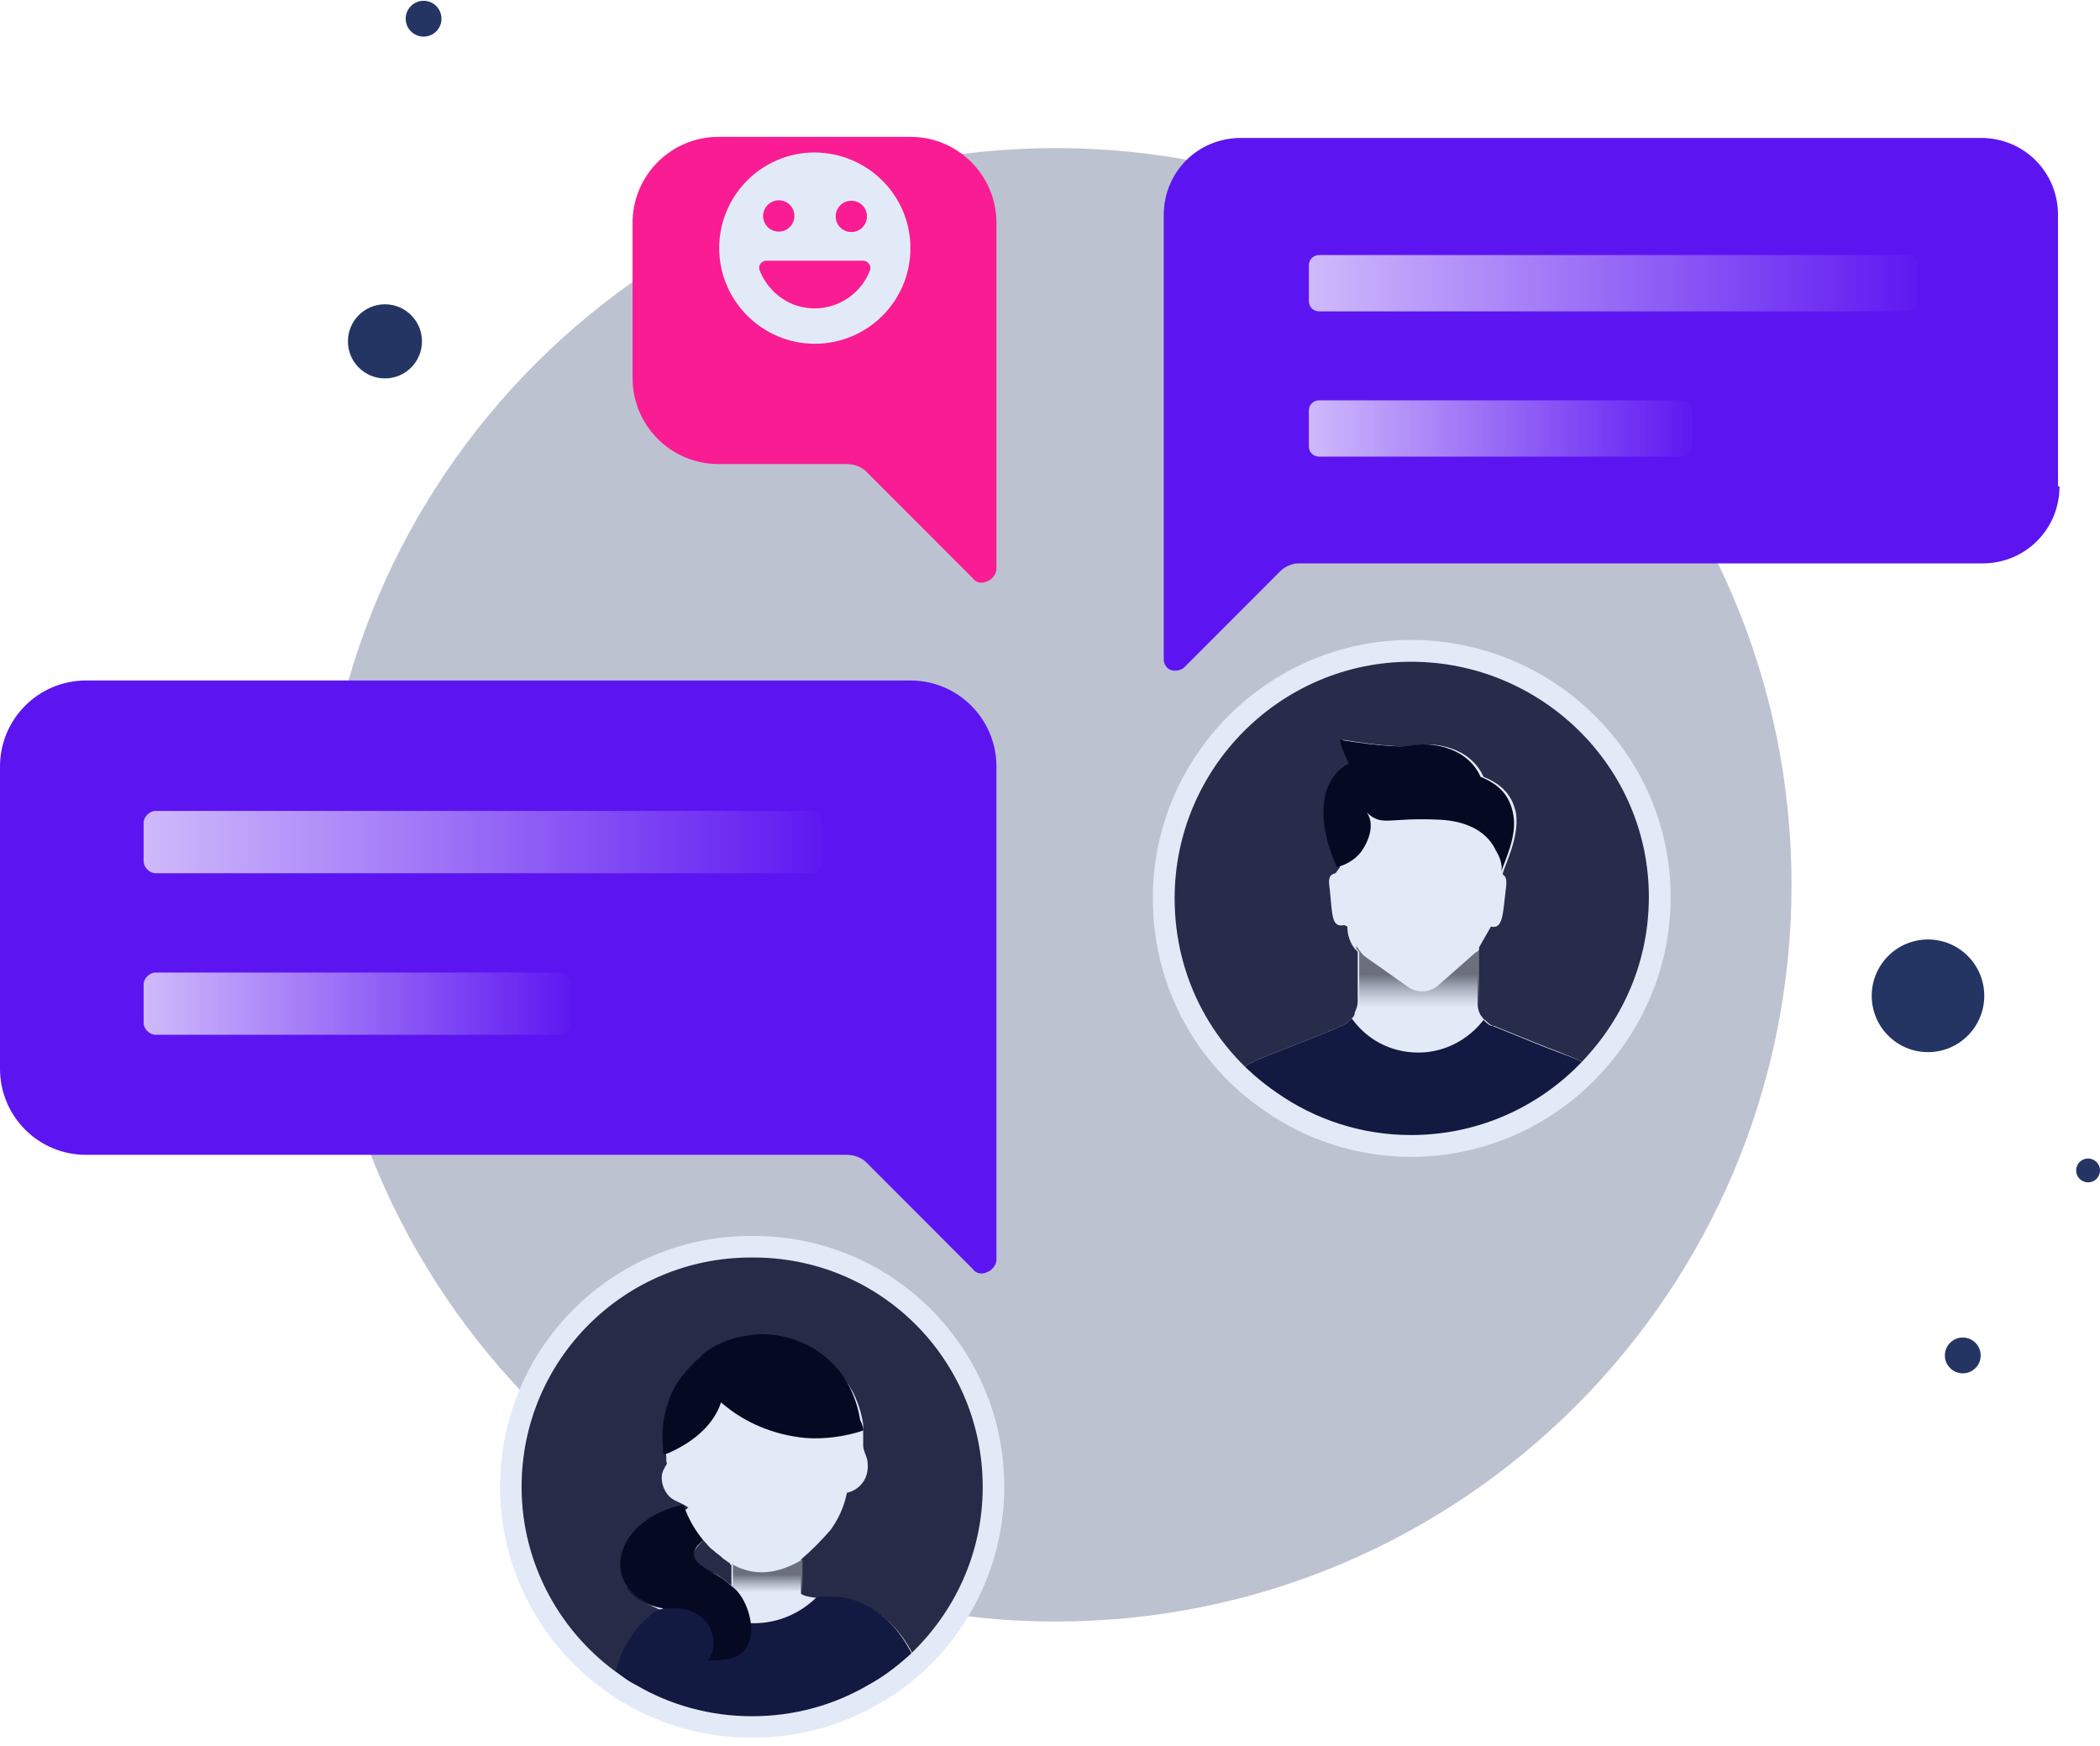 <svg width="160" height="133" viewBox="0 0 160 133" fill="none" xmlns="http://www.w3.org/2000/svg">
<path d="M80.432 123.512C111.396 123.512 136.497 98.389 136.497 67.397C136.497 36.405 111.396 11.281 80.432 11.281C49.468 11.281 24.366 36.405 24.366 67.397C24.366 98.389 49.468 123.512 80.432 123.512Z" fill="#243565" fill-opacity="0.3"/>
<path d="M146.895 80.14C149.262 80.14 151.182 78.219 151.182 75.85C151.182 73.48 149.262 71.559 146.895 71.559C144.527 71.559 142.608 73.48 142.608 75.85C142.608 78.219 144.527 80.14 146.895 80.14Z" fill="#243564"/>
<path d="M29.329 28.824C30.887 28.824 32.15 27.56 32.15 26.001C32.15 24.442 30.887 23.178 29.329 23.178C27.772 23.178 26.509 24.442 26.509 26.001C26.509 27.56 27.772 28.824 29.329 28.824Z" fill="#243564"/>
<path d="M32.273 2.788C33.026 2.788 33.636 2.178 33.636 1.425C33.636 0.672 33.026 0.061 32.273 0.061C31.52 0.061 30.909 0.672 30.909 1.425C30.909 2.178 31.52 2.788 32.273 2.788Z" fill="#243564"/>
<path d="M149.545 104.606C150.299 104.606 150.909 103.996 150.909 103.243C150.909 102.49 150.299 101.879 149.545 101.879C148.792 101.879 148.182 102.49 148.182 103.243C148.182 103.996 148.792 104.606 149.545 104.606Z" fill="#243564"/>
<path d="M159.091 90.061C159.593 90.061 160 89.654 160 89.152C160 88.65 159.593 88.243 159.091 88.243C158.589 88.243 158.182 88.65 158.182 89.152C158.182 89.654 158.589 90.061 159.091 90.061Z" fill="#243564"/>
<path d="M75.694 113.255C75.694 118.561 73.438 123.304 69.828 126.691C68.813 127.594 67.797 128.384 66.556 129.062C63.849 130.643 60.691 131.546 57.306 131.546C53.922 131.546 50.764 130.643 48.056 129.062C47.605 128.836 47.266 128.61 46.815 128.272C42.077 124.997 38.919 119.465 38.919 113.255C38.919 103.093 47.154 94.963 57.194 94.963C67.459 94.851 75.694 103.093 75.694 113.255Z" fill="#262B47"/>
<path d="M53.584 117.319C53.81 117.545 54.035 117.884 54.374 118.11C54.599 118.335 54.825 118.448 55.051 118.674C55.163 118.787 55.389 118.9 55.502 119.013C55.502 119.013 55.615 119.013 55.615 119.126L55.727 119.239V120.819C55.727 120.819 55.727 120.819 55.615 120.706C55.502 120.594 55.276 120.481 55.163 120.368C54.938 120.255 54.712 120.029 54.487 119.916C54.374 119.916 54.374 119.803 54.261 119.803C53.471 119.352 52.794 118.9 52.794 118.335C52.907 118.11 53.133 117.771 53.584 117.319ZM69.603 126.126C68.926 124.658 67.685 123.19 66.106 122.4C65.316 122.061 64.414 121.723 63.511 121.723C63.286 121.723 62.947 121.723 62.722 121.723C62.609 121.723 62.496 121.723 62.383 121.723C61.142 121.61 61.029 121.384 61.029 121.384V118.787C61.819 118.11 62.609 117.319 63.286 116.529C63.85 115.738 64.301 114.835 64.526 113.706C65.542 113.48 66.219 112.577 66.106 111.448C66.106 110.996 65.767 110.545 65.767 110.093C65.767 109.867 65.767 109.641 65.767 109.416C65.767 109.303 65.767 109.077 65.767 108.964C65.767 108.851 65.767 108.625 65.767 108.512C65.655 107.722 65.429 106.932 64.978 106.028C63.624 103.544 61.142 101.964 58.209 101.964C57.645 101.964 57.081 102.077 56.517 102.189C55.502 102.415 54.487 102.867 53.697 103.544C53.584 103.657 53.359 103.77 53.246 103.996L53.133 104.109C52.23 105.012 51.441 106.028 51.102 107.27C50.651 108.512 50.651 109.754 50.764 110.996C50.764 110.996 50.764 110.996 50.764 111.109V111.222C50.764 111.448 50.877 111.448 50.764 111.561C50.764 111.674 50.651 111.674 50.651 111.787C50.426 112.125 50.313 112.577 50.538 113.254C50.99 114.384 51.666 114.271 52.456 114.835C52.456 114.835 52.343 114.835 52.343 114.948L51.554 115.174C47.944 116.303 46.703 119.352 48.282 121.271C48.846 121.948 49.749 122.513 51.102 122.852C50.764 122.852 50.426 123.077 50.2 123.303C48.621 124.545 47.605 126.465 47.38 128.271C47.38 128.384 47.38 128.497 47.38 128.61C47.831 128.836 48.169 129.175 48.621 129.4H66.557C67.685 128.723 68.813 127.933 69.828 127.029C69.716 126.465 69.716 126.239 69.603 126.126Z" fill="#E3EAF7"/>
<path d="M69.828 126.691C68.813 127.594 67.798 128.384 66.557 129.062C63.849 130.643 60.691 131.546 57.307 131.546C53.922 131.546 50.764 130.643 48.056 129.062C47.605 128.836 47.267 128.61 46.816 128.271C46.816 128.159 46.816 128.046 46.816 127.933C47.041 126.126 48.056 124.207 49.636 122.965C49.861 122.739 50.2 122.626 50.538 122.513C49.184 122.287 48.282 121.723 47.718 120.932H52.005C53.246 122.626 55.163 123.642 57.419 123.642C59.337 123.642 61.029 122.852 62.27 121.61C62.383 121.61 62.496 121.61 62.609 121.61C62.834 121.61 63.06 121.61 63.398 121.61C64.301 121.61 65.203 121.836 65.993 122.287C67.572 123.078 68.7 124.433 69.49 126.013C69.716 126.239 69.716 126.465 69.828 126.691Z" fill="#131A41"/>
<path d="M61.142 118.787V121.158L54.035 121.384L54.373 119.804C54.486 119.804 54.486 119.916 54.599 119.916C54.825 120.029 55.05 120.255 55.276 120.368C55.389 120.481 55.502 120.594 55.727 120.707C55.727 120.707 55.84 120.707 55.84 120.82V119.239L55.727 119.126C56.968 119.804 58.66 120.255 61.142 118.787Z" fill="url(#paint0_linear_190_1546)"/>
<path d="M65.767 108.964C64.413 109.416 62.834 109.641 61.368 109.529C58.999 109.303 56.743 108.4 54.938 106.819C54.374 108.512 52.907 109.754 51.215 110.545C50.989 110.658 50.764 110.771 50.538 110.771C50.538 110.771 50.538 110.771 50.538 110.658C50.425 109.416 50.425 108.174 50.877 106.932C51.215 105.69 52.005 104.674 52.907 103.77L53.02 103.657C53.133 103.544 53.358 103.432 53.471 103.206C54.261 102.528 55.276 102.077 56.291 101.851C56.855 101.738 57.419 101.625 57.983 101.625C60.916 101.625 63.511 103.206 64.752 105.69C65.203 106.593 65.429 107.496 65.542 108.174C65.767 108.625 65.767 108.851 65.767 108.964Z" fill="#050922"/>
<path d="M56.743 125.675C56.066 126.465 54.938 126.465 53.922 126.465C54.938 125.449 54.374 122.175 50.764 122.513C45.8 121.61 46.252 116.416 51.215 114.836L52.005 114.61L52.118 114.723C52.456 115.739 53.02 116.642 53.584 117.32C51.553 119.013 54.374 119.465 55.727 120.82C56.855 121.497 57.871 124.32 56.743 125.675Z" fill="#050922"/>
<path d="M75.694 113.255C75.694 118.561 73.438 123.304 69.828 126.691C68.813 127.594 67.797 128.384 66.556 129.062C63.849 130.643 60.691 131.546 57.306 131.546C53.922 131.546 50.764 130.643 48.056 129.062C47.605 128.836 47.266 128.61 46.815 128.272C42.077 124.997 38.919 119.465 38.919 113.255C38.919 103.093 47.154 94.963 57.194 94.963C67.459 94.851 75.694 103.093 75.694 113.255Z" stroke="#E3EAF7" stroke-width="1.643" stroke-miterlimit="10" stroke-linecap="round" stroke-linejoin="round"/>
<path d="M126.457 68.317C126.457 73.398 124.426 77.914 121.268 81.302C121.042 81.64 120.704 81.866 120.365 82.092C116.981 85.253 112.469 87.173 107.505 87.173C103.557 87.173 99.834 85.931 96.788 83.786C95.886 83.221 95.096 82.431 94.307 81.753C90.81 78.366 88.666 73.624 88.666 68.317C88.666 57.93 97.127 49.461 107.505 49.461C117.996 49.461 126.457 57.93 126.457 68.317Z" fill="#E9F0F8"/>
<path d="M126.457 68.317C126.457 73.85 124.088 78.705 120.365 82.205C116.981 85.366 112.469 87.286 107.505 87.286C103.557 87.286 99.834 86.044 96.788 83.898C91.825 80.511 88.666 74.866 88.666 68.43C88.666 58.042 97.127 49.574 107.505 49.574C117.884 49.574 126.457 57.929 126.457 68.317Z" fill="#262C49"/>
<path d="M121.268 81.302C121.042 81.64 120.704 81.866 120.365 82.092C116.981 85.253 112.469 87.173 107.505 87.173C103.557 87.173 99.835 85.931 96.789 83.786C95.886 83.221 95.097 82.431 94.307 81.753C94.758 81.189 95.435 80.85 96.902 80.285L97.466 80.06C98.594 79.608 100.173 79.043 102.203 78.14C102.542 78.027 102.768 77.802 102.993 77.576C103.106 77.463 103.219 77.35 103.219 77.124C103.332 76.898 103.444 76.559 103.444 76.334V72.495C103.332 72.382 103.332 72.382 103.219 72.269C102.88 71.817 102.655 71.253 102.655 70.575L102.429 70.462C101.414 70.688 101.527 69.672 101.301 67.64C101.188 66.849 101.301 66.624 101.752 66.511L102.091 66.059C101.414 64.478 101.075 63.011 101.075 61.881C101.075 59.962 101.865 58.72 102.993 58.155C102.316 56.8 102.316 56.349 102.316 56.349C102.316 56.349 106.265 57.026 107.618 56.8C109.31 56.462 112.018 56.913 113.033 59.172C114.725 59.849 115.289 60.865 115.515 61.994C115.74 63.801 114.725 65.72 114.5 66.511V66.624C114.725 66.737 114.838 66.962 114.725 67.753C114.5 69.672 114.5 70.801 113.597 70.575L112.695 72.156C112.695 72.382 112.695 72.382 112.582 72.495C112.582 72.834 112.582 73.398 112.582 76.447C112.582 76.785 112.695 77.237 112.92 77.463C113.033 77.576 113.033 77.689 113.146 77.689C113.371 77.914 113.597 78.14 113.823 78.14C116.079 79.043 117.658 79.721 118.899 80.173C120.027 80.624 120.817 80.963 121.268 81.302Z" fill="#E3EAF7"/>
<path d="M121.268 81.302C121.042 81.64 120.704 81.866 120.366 82.092C116.981 85.254 112.469 87.173 107.505 87.173C103.557 87.173 99.835 85.931 96.789 83.786C95.886 83.221 95.097 82.431 94.307 81.753C94.758 81.189 95.435 80.85 96.902 80.285L97.466 80.06C98.594 79.608 100.173 79.043 102.204 78.14C102.542 78.027 102.768 77.802 102.993 77.576C104.121 79.156 105.926 80.173 108.07 80.173C110.1 80.173 111.905 79.156 113.033 77.689C113.259 77.914 113.484 78.14 113.71 78.14C115.966 79.043 117.545 79.721 118.786 80.173C120.027 80.624 120.817 80.963 121.268 81.302Z" fill="#131A41"/>
<path d="M114.387 66.398C114.5 65.946 114.274 65.269 114.048 64.93C114.048 64.817 113.936 64.817 113.936 64.704C113.146 63.123 111.454 62.559 109.874 62.446C105.701 62.22 105.362 63.011 104.121 61.881C104.573 62.446 104.573 63.462 103.896 64.591C103.444 65.382 102.655 65.833 101.865 66.059C99.947 61.769 100.963 59.059 102.768 58.155C102.091 56.8 102.091 56.349 102.091 56.349C102.091 56.349 106.039 57.026 107.393 56.8C109.085 56.462 111.792 56.913 112.807 59.172C114.5 59.849 115.064 60.865 115.289 61.994C115.628 63.688 114.612 65.607 114.387 66.398Z" fill="#050922"/>
<path d="M103.557 76.334V72.495C103.445 72.382 103.445 72.382 103.332 72.269V72.043C103.557 72.382 103.783 72.721 104.121 72.947L107.167 75.092C107.844 75.656 108.859 75.656 109.536 75.092L112.356 72.608C112.469 72.495 112.582 72.495 112.695 72.382C112.695 72.721 112.695 73.285 112.695 76.334C112.695 76.559 112.695 76.672 112.808 76.898H103.557C103.445 76.672 103.557 76.559 103.557 76.334Z" fill="url(#paint1_linear_190_1546)"/>
<path d="M126.457 68.317C126.457 73.85 124.088 78.705 120.365 82.205C116.981 85.366 112.469 87.286 107.505 87.286C103.557 87.286 99.834 86.044 96.788 83.898C91.825 80.511 88.666 74.866 88.666 68.43C88.666 58.042 97.127 49.574 107.505 49.574C117.884 49.574 126.457 57.929 126.457 68.317Z" stroke="#E3EAF7" stroke-width="1.66" stroke-miterlimit="10" stroke-linecap="round" stroke-linejoin="round"/>
<path d="M-9.15527e-05 81.415C-9.15527e-05 85.028 2.933 87.963 6.543 87.963H64.526C65.09 87.963 65.654 88.189 65.992 88.528L74.114 96.657C74.34 96.996 74.791 97.109 75.243 96.883C75.581 96.77 75.919 96.319 75.919 95.98V58.382C75.919 54.768 72.986 51.833 69.376 51.833H6.543C2.933 51.833 -9.15527e-05 54.768 -9.15527e-05 58.382V81.415Z" fill="#5C15F1"/>
<g filter="url(#filter0_d_190_1546)">
<path d="M48.195 24.799C48.195 28.412 51.128 31.347 54.738 31.347H64.526C65.09 31.347 65.654 31.573 65.992 31.912L74.114 40.041C74.34 40.38 74.791 40.493 75.242 40.267C75.581 40.154 75.919 39.703 75.919 39.364V12.973C75.919 9.36 72.986 6.425 69.376 6.425H54.738C51.128 6.425 48.195 9.36 48.195 12.973V24.799Z" fill="#F91C93"/>
</g>
<path opacity="0.7" d="M61.706 66.511H11.845C11.393 66.511 10.942 66.059 10.942 65.608V62.672C10.942 62.22 11.393 61.769 11.845 61.769H61.706C62.157 61.769 62.608 62.22 62.608 62.672V65.608C62.608 66.172 62.27 66.511 61.706 66.511Z" fill="url(#paint2_linear_190_1546)"/>
<path opacity="0.7" d="M42.528 78.818H11.845C11.393 78.818 10.942 78.366 10.942 77.915V74.979C10.942 74.528 11.393 74.076 11.845 74.076H42.528C42.98 74.076 43.431 74.528 43.431 74.979V77.915C43.431 78.479 43.092 78.818 42.528 78.818Z" fill="url(#paint3_linear_190_1546)"/>
<path d="M156.915 37.041C156.915 40.316 154.32 42.913 151.049 42.913H98.932C98.481 42.913 97.917 43.139 97.578 43.477L90.246 50.816C90.02 51.042 89.569 51.155 89.23 51.042C88.892 50.929 88.666 50.59 88.666 50.252V16.379C88.666 13.105 91.261 10.508 94.532 10.508H150.936C154.208 10.508 156.802 13.105 156.802 16.379V37.041H156.915Z" fill="#5C15F1"/>
<path opacity="0.7" d="M145.296 23.718H100.511C100.06 23.718 99.722 23.38 99.722 22.928V20.218C99.722 19.767 100.06 19.428 100.511 19.428H145.296C145.747 19.428 146.085 19.767 146.085 20.218V22.928C146.085 23.38 145.747 23.718 145.296 23.718Z" fill="url(#paint4_linear_190_1546)"/>
<path opacity="0.7" d="M128.149 34.783H100.511C100.06 34.783 99.722 34.445 99.722 33.993V31.283C99.722 30.832 100.06 30.493 100.511 30.493H128.149C128.6 30.493 128.939 30.832 128.939 31.283V33.993C128.939 34.332 128.487 34.783 128.149 34.783Z" fill="url(#paint5_linear_190_1546)"/>
<path d="M62.081 11.613C58.041 11.613 54.796 14.892 54.796 18.899C54.796 22.906 58.074 26.184 62.081 26.184C66.088 26.184 69.366 22.939 69.366 18.899C69.366 14.892 66.121 11.646 62.081 11.613ZM64.863 15.289C65.525 15.289 66.055 15.819 66.055 16.481C66.055 17.143 65.525 17.673 64.863 17.673C64.2 17.673 63.671 17.143 63.671 16.481C63.671 15.819 64.2 15.289 64.863 15.289ZM59.333 15.256C59.995 15.256 60.525 15.786 60.525 16.448C60.525 17.11 59.995 17.64 59.333 17.64C58.67 17.64 58.14 17.11 58.14 16.448C58.14 15.819 58.67 15.256 59.333 15.256ZM66.287 20.587C65.393 22.906 62.81 24.065 60.492 23.204C59.299 22.74 58.339 21.78 57.875 20.587C57.776 20.29 57.908 19.991 58.207 19.892C58.273 19.859 58.339 19.859 58.405 19.859H65.757C66.055 19.859 66.32 20.124 66.32 20.422C66.32 20.455 66.32 20.521 66.287 20.587Z" fill="#E3EAF7"/>
<defs>
<filter id="filter0_d_190_1546" x="44.195" y="6.425" width="35.724" height="41.96" filterUnits="userSpaceOnUse" color-interpolation-filters="sRGB">
<feFlood flood-opacity="0" result="BackgroundImageFix"/>
<feColorMatrix in="SourceAlpha" type="matrix" values="0 0 0 0 0 0 0 0 0 0 0 0 0 0 0 0 0 0 127 0" result="hardAlpha"/>
<feOffset dy="4"/>
<feGaussianBlur stdDeviation="2"/>
<feComposite in2="hardAlpha" operator="out"/>
<feColorMatrix type="matrix" values="0 0 0 0 0 0 0 0 0 0 0 0 0 0 0 0 0 0 0.25 0"/>
<feBlend mode="normal" in2="BackgroundImageFix" result="effect1_dropShadow_190_1546"/>
<feBlend mode="normal" in="SourceGraphic" in2="effect1_dropShadow_190_1546" result="shape"/>
</filter>
<linearGradient id="paint0_linear_190_1546" x1="57.575" y1="121.303" x2="57.575" y2="119.943" gradientUnits="userSpaceOnUse">
<stop stop-color="#8E94A7" stop-opacity="0"/>
<stop offset="0.991" stop-color="#6C707C"/>
</linearGradient>
<linearGradient id="paint1_linear_190_1546" x1="108.051" y1="76.747" x2="108.051" y2="74.204" gradientUnits="userSpaceOnUse">
<stop stop-color="#8E94A7" stop-opacity="0"/>
<stop offset="0.991" stop-color="#6C707C"/>
</linearGradient>
<linearGradient id="paint2_linear_190_1546" x1="63.989" y1="64.126" x2="11.307" y2="64.126" gradientUnits="userSpaceOnUse">
<stop offset="0.007" stop-color="white" stop-opacity="0"/>
<stop offset="1" stop-color="white"/>
</linearGradient>
<linearGradient id="paint3_linear_190_1546" x1="44.299" y1="76.433" x2="11.171" y2="76.433" gradientUnits="userSpaceOnUse">
<stop offset="0.007" stop-color="white" stop-opacity="0"/>
<stop offset="1" stop-color="white"/>
</linearGradient>
<linearGradient id="paint4_linear_190_1546" x1="147.325" y1="21.561" x2="100.048" y2="21.561" gradientUnits="userSpaceOnUse">
<stop offset="0.007" stop-color="white" stop-opacity="0"/>
<stop offset="1" stop-color="white"/>
</linearGradient>
<linearGradient id="paint5_linear_190_1546" x1="129.72" y1="32.626" x2="99.927" y2="32.626" gradientUnits="userSpaceOnUse">
<stop offset="0.007" stop-color="white" stop-opacity="0"/>
<stop offset="1" stop-color="white"/>
</linearGradient>
</defs>
</svg>
